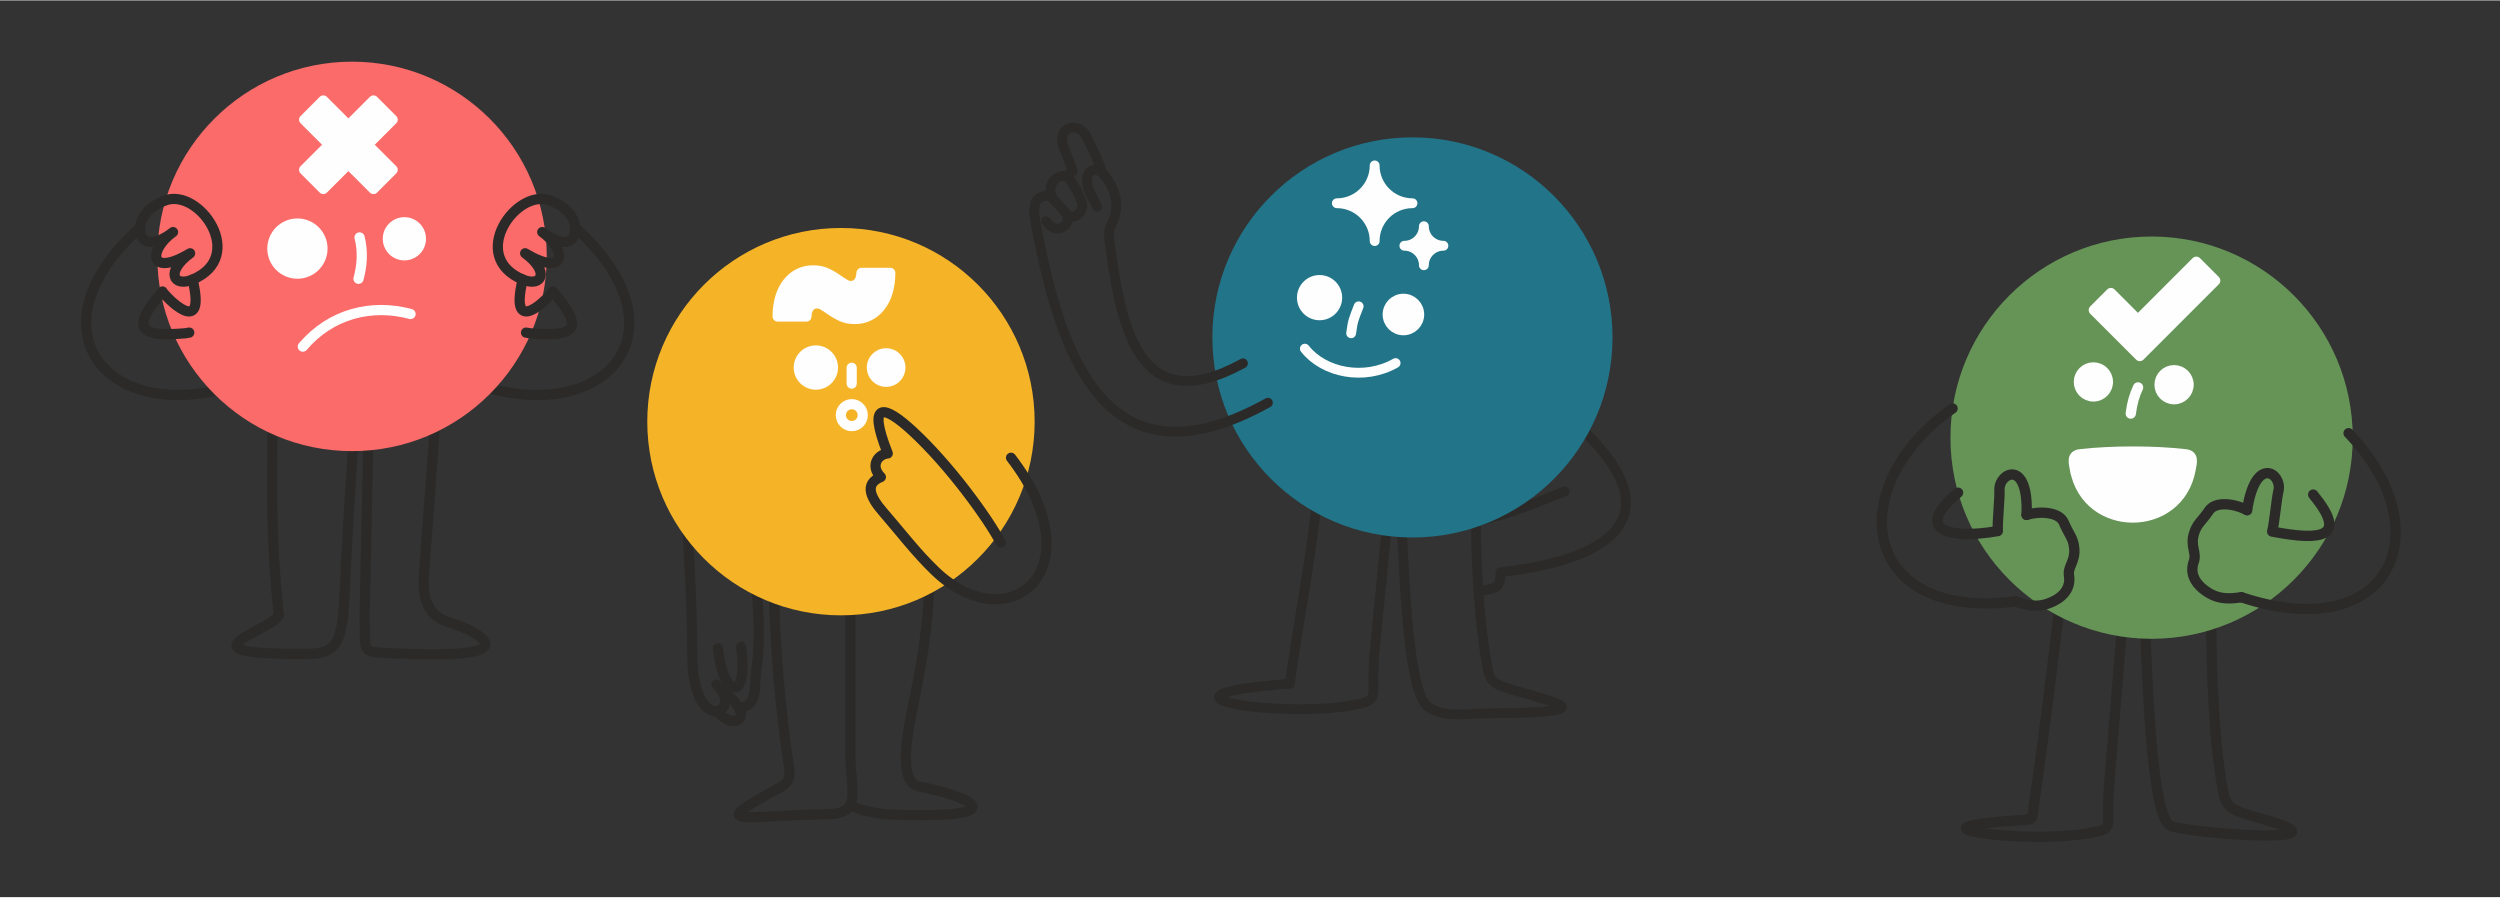 <?xml version="1.0" encoding="UTF-8"?>
<!DOCTYPE svg PUBLIC "-//W3C//DTD SVG 1.1//EN" "http://www.w3.org/Graphics/SVG/1.1/DTD/svg11.dtd">
<!-- Creator: CorelDRAW 2019 (64-Bit) -->
<svg xmlns="http://www.w3.org/2000/svg" xml:space="preserve" width="1000px" height="359px" version="1.1" shape-rendering="geometricPrecision" text-rendering="geometricPrecision" image-rendering="optimizeQuality" fill-rule="evenodd" clip-rule="evenodd"
viewBox="0 0 20359.8 7303.2"
 xmlns:xlink="http://www.w3.org/1999/xlink">
 <rect x="0" y="0" width="20359.8" height="7303.2" fill="#333333" stroke="none"/>
 <g id="Layer_x0020_1">
  <rect fill="none" width="5825.2" height="5825.2"/>
  <path fill="none" stroke="#2B2A29" stroke-width="83.2" stroke-linecap="round" stroke-linejoin="round" stroke-miterlimit="22.926" d="M2221.7 3409c-10.4,584 -13.1,1025.4 49.2,1600 -80.1,134.9 -867.4,325.8 244.1,312.5 293.8,-3.5 276,-173.1 304,-751.8 18,-372.3 45.5,-746.1 67.3,-1118.5l116 0 -33 1564.8c9.7,304.8 -41.2,288.9 231,301.2 353.6,16 1003.6,32.5 650.4,-173.1 -62.9,-36.6 -148.4,-64.8 -203.7,-82.3 -119.1,-37.8 -205,-133.3 -197.1,-351.8 34.8,-468.8 69.7,-937.6 104.5,-1406.4"/>
  <path fill="none" stroke="#2B2A29" stroke-width="83.2" stroke-linecap="round" stroke-linejoin="round" stroke-miterlimit="22.926" d="M1808.6 3168.2c-1000.4,244.5 -1544.8,-538.2 -666.9,-1317.4"/>
  <path fill="none" stroke="#2B2A29" stroke-width="83.2" stroke-linecap="round" stroke-linejoin="round" stroke-miterlimit="22.926" d="M4016.6 3168.2c1000.4,244.5 1544.8,-538.2 666.9,-1317.4"/>
  <circle fill="#FA6B69" cx="2867" cy="2085.1" r="1585.9"/>
  <path fill="none" stroke="#2B2A29" stroke-width="83.2" stroke-linecap="round" stroke-linejoin="round" stroke-miterlimit="22.926" d="M1568.4 2273.5c119.5,500.3 -230,129.8 -245.1,97.4 -264.8,305.2 -186.7,372.1 186.4,340.2l31.6 -5.3"/>
  <path fill="none" stroke="#2B2A29" stroke-width="83.2" stroke-linecap="round" stroke-linejoin="round" stroke-miterlimit="22.926" d="M1347.3 1629c276.2,-100.4 667.7,457.1 221.1,644.5 -155.3,65.1 -224.3,-62.4 -20.1,-213.8 -335.9,201.2 -343.5,-26 -139.1,-172.7 -125.1,100.6 -258.4,117.4 -267.4,-10.2 -7.8,-110.5 77.5,-201.3 205.5,-247.8z"/>
  <circle fill="#FEFEFE" stroke="#FEFEFE" stroke-width="83.2" stroke-linecap="round" stroke-linejoin="round" stroke-miterlimit="22.926" cx="2422.2" cy="2021.6" r="203.9"/>
  <circle fill="#FEFEFE" stroke="#FEFEFE" stroke-width="83.2" stroke-linecap="round" stroke-linejoin="round" stroke-miterlimit="22.926" cx="3293.3" cy="1941.6" r="134.5"/>
  <path fill="none" stroke="#FEFEFE" stroke-width="83.2" stroke-linecap="round" stroke-linejoin="round" stroke-miterlimit="22.926" d="M2919.7 2267.3c29,-104.8 38.2,-223.5 8.6,-336.7"/>
  <path fill="none" stroke="#FEFEFE" stroke-width="83.2" stroke-linecap="round" stroke-linejoin="round" stroke-miterlimit="22.926" d="M2466.1 2819.8c229.5,-270 563.3,-350.4 877.3,-265.5"/>
  <path fill="none" stroke="#2B2A29" stroke-width="83.2" stroke-linecap="round" stroke-linejoin="round" stroke-miterlimit="22.926" d="M4256.8 2273.5c-119.5,500.3 230,129.8 245.1,97.4 264.7,305.2 186.6,372.1 -186.4,340.2l-31.6 -5.3"/>
  <path fill="none" stroke="#2B2A29" stroke-width="83.2" stroke-linecap="round" stroke-linejoin="round" stroke-miterlimit="22.926" d="M4477.9 1629c-276.2,-100.4 -667.8,457.1 -221.1,644.5 155.3,65.1 224.2,-62.4 20,-213.8 336,201.2 343.6,-26 139.1,-172.7 125.2,100.6 258.5,117.4 267.5,-10.2 7.8,-110.5 -77.5,-201.3 -205.5,-247.8z"/>
  <g>
   <polygon fill="#FEFEFE" points="3198.1,1379.7 3041.2,1536.5 2476.5,971.8 2633.4,815 "/>
   <path id="1" fill="#FEFEFE" fill-rule="nonzero" d="M3012 1507.3l156.9 -156.9 58.4 58.5 -156.8 156.9 -58.2 -0.3 -0.3 -58.2zm58.5 58.5c-16,16 -42.1,15.8 -58.2,-0.3 -16.2,-16.2 -16.3,-42.2 -0.3,-58.2l58.5 58.5zm-565 -622.9l564.7 564.7 -57.9 57.9 -564.7 -564.7 -0.3 -58.2 58.2 0.3zm-57.9 57.9c-16.2,-16.2 -16.3,-42.2 -0.3,-58.2 16,-16 42,-15.9 58.2,0.3l-57.9 57.9zm215 -156.6l-156.8 156.9 -58.5 -58.5 156.8 -156.9 58.2 0.3 0.3 58.2zm-58.5 -58.5c16,-16 42.1,-15.8 58.2,0.3 16.2,16.2 16.3,42.2 0.3,58.2l-58.5 -58.5zm565.1 622.9l-564.8 -564.7 57.9 -57.9 564.7 564.7 0.3 58.2 -58.1 -0.3zm57.8 -57.9c16.2,16.2 16.3,42.2 0.3,58.2 -16,16 -42,15.9 -58.1,-0.3l57.8 -57.9z"/>
  </g>
  <g>
   <polygon fill="#FEFEFE" points="2633.4,1536.5 2476.5,1379.7 3041.2,815 3198.1,971.8 "/>
   <path id="1" fill="#FEFEFE" fill-rule="nonzero" d="M2505.8 1350.4l156.8 156.9 -58.5 58.5 -156.8 -156.9 0.3 -58.2 58.2 -0.3zm-58.5 58.5c-16,-16 -15.9,-42 0.3,-58.2 16.1,-16.1 42.2,-16.2 58.2,-0.3l-58.5 58.5zm622.9 -565l-564.7 564.7 -57.9 -57.9 564.7 -564.7 58.2 -0.3 -0.3 58.2zm-57.9 -57.9c16.1,-16.1 42.2,-16.3 58.2,-0.3 16,16 15.8,42.1 -0.3,58.2l-57.9 -57.9zm156.6 215.1l-156.9 -156.9 58.5 -58.5 156.8 156.9 -0.3 58.2 -58.1 0.3zm58.4 -58.5c16,16 15.9,42 -0.3,58.2 -16.1,16.1 -42.2,16.2 -58.1,0.3l58.4 -58.5zm-622.9 565l564.8 -564.7 57.8 57.9 -564.7 564.7 -58.2 0.3 0.3 -58.2zm57.9 57.9c-16.1,16.1 -42.2,16.3 -58.2,0.3 -15.9,-16 -15.8,-42.1 0.3,-58.2l57.9 57.9z"/>
  </g>
  <rect fill="none" x="3999.8" y="1356.9" width="5794.3" height="5794.3"/>
  <path fill="none" stroke="#2B2A29" stroke-width="82.8" stroke-linecap="round" stroke-linejoin="round" stroke-miterlimit="22.926" d="M5582.6 4116.5c35.2,447.6 53.3,814.8 56,1259 21.3,624.1 426.1,416.1 195.8,195.9"/>
  <path fill="none" stroke="#2B2A29" stroke-width="82.8" stroke-linecap="round" stroke-linejoin="round" stroke-miterlimit="22.926" d="M5839.6 5789.4c152.3,175.8 300.1,34 85.7,-130.6"/>
  <path fill="none" stroke="#2B2A29" stroke-width="82.8" stroke-linecap="round" stroke-linejoin="round" stroke-miterlimit="22.926" d="M6028.5 5762c149.3,-28.7 108,-153.5 133.6,-331.6 37.4,-259 7.3,-527.7 -11.2,-787.6"/>
  <path fill="none" stroke="#2B2A29" stroke-width="82.8" stroke-linecap="round" stroke-linejoin="round" stroke-miterlimit="22.926" d="M5846.7 5275.9c40.4,409.5 251.3,450.6 188.8,-12.3"/>
  <path fill="none" stroke="#2B2A29" stroke-width="82.8" stroke-linecap="round" stroke-linejoin="round" stroke-miterlimit="22.926" d="M6925.6 4779.2l0 1358.8c0,304.9 102.7,483.7 -185.7,489.5 -733.3,14.7 -989.7,111 -391,-215.1 120.4,-65.5 78.1,-129.6 47.4,-370.9 -56.9,-447.7 -93.2,-898.5 -93.2,-1349.7"/>
  <path fill="none" stroke="#2B2A29" stroke-width="82.8" stroke-linecap="round" stroke-linejoin="round" stroke-miterlimit="22.926" d="M7572.6 4726.8c-25.1,439.1 -58.9,636.7 -146.1,1062.7 -59.3,289.5 -90.5,585.3 59,613.1 392.2,72.9 795.9,252 -124.9,231.6 -152.9,-3.4 -303.1,-13.3 -435,-78.3"/>
  <circle fill="#F5B428" cx="6848.7" cy="3431" r="1577.3"/>
  <path fill="none" stroke="#2B2A29" stroke-width="82.8" stroke-linecap="round" stroke-linejoin="round" stroke-miterlimit="22.926" d="M8233.7 3724.7c698.2,907.6 -13.5,1501.3 -616.7,923.7 -155.6,-149 -286,-321.1 -425.4,-481.7 -97,-111.7 -159.2,-227.9 -17.7,-284.6 -88.5,-88.5 -28.7,-184.3 56,-192.3 -173,-438 -23.5,-389.7 200.3,-183.6 303.3,279.4 616,711.9 719.5,909.3"/>
  <circle fill="#FEFEFE" stroke="#FEFEFE" stroke-width="82.8" stroke-miterlimit="22.926" cx="6644.3" cy="2990.3" r="139"/>
  <circle fill="none" stroke="#FEFEFE" stroke-width="82.8" stroke-miterlimit="22.926" cx="6937" cy="3377.9" r="89.2"/>
  <line fill="none" stroke="#FEFEFE" stroke-width="82.8" stroke-linecap="round" stroke-linejoin="round" stroke-miterlimit="22.926" x1="6936.1" y1="3121.2" x2="6936.1" y2= "2991.8" />
  <circle fill="#FEFEFE" stroke="#FEFEFE" stroke-width="82.8" stroke-miterlimit="22.926" cx="7216.6" cy="2990.3" r="116.3"/>
  <path fill="#FEFEFE" stroke="#FEFEFE" stroke-width="82.8" stroke-linecap="round" stroke-linejoin="round" stroke-miterlimit="22.926" d="M6959.8 2594.9c-39.6,0 -75,-7.1 -106.2,-21.2 -31.1,-14.2 -64.2,-33.7 -99.4,-58.7 -24.9,-17 -44.1,-29.1 -57.7,-36.5 -13.6,-7.4 -27.8,-11 -42.5,-11 -24.9,0 -45.3,9.3 -61.2,28 -15.8,18.7 -24.3,45 -25.5,79l-234.4 0c1.1,-116.7 28.6,-208.4 82.4,-275.3 53.8,-66.8 123.1,-100.2 208.1,-100.2 39.7,0 75.1,7.1 106.2,21.2 31.2,14.2 64.3,33.7 99.4,58.7 24.9,16.9 44.2,29.1 57.8,36.5 13.6,7.4 27.7,11 42.4,11 25,0 45.4,-9.3 61.2,-28 15.9,-18.7 24.4,-45 25.5,-79l234.5 0c-1.2,116.7 -28.6,208.4 -82.4,275.2 -53.8,66.9 -123.2,100.3 -208.2,100.3z"/>
  <rect fill="none" x="8033" y="635.3" width="5599.1" height="5599.1"/>
  <path fill="none" stroke="#2B2A29" stroke-width="80" stroke-linecap="round" stroke-linejoin="round" stroke-miterlimit="22.926" d="M12742.6 3999.2c-257.1,102.5 -447.4,181.4 -721.3,245.2 -2.9,136.9 8.2,669.9 71.5,1061.7 34.9,216.2 22.1,248.2 209.7,303.9 411.1,121.9 755,186.7 -172.3,196.5 -203.1,2.1 -369.2,38.6 -500.4,-52.8 -184.9,-128.6 -200.8,-1348.2 -222.7,-1643l-93.9 -21.7 -121.4 1242.4c-27.9,341.1 54.6,363.6 -148.2,403.7 -597,118 -1851.9,-71.8 -539.7,-169.9 84.8,-599.8 161.9,-941.9 227.6,-1544.8"/>
  <path fill="none" stroke="#2B2A29" stroke-width="80" stroke-linecap="round" stroke-linejoin="round" stroke-miterlimit="22.926" d="M12819.8 3453.2l50.5 25.2c820.7,778.6 135.9,1092 -650.3,1177.9 0,121 -28.7,131.7 -158.9,151.7"/>
  <circle fill="#227489" cx="11502.8" cy="2745" r="1629.4"/>
  <circle fill="#FEFEFE" stroke="#FEFEFE" stroke-width="80" stroke-linecap="round" stroke-linejoin="round" stroke-miterlimit="22.926" cx="11429.3" cy="2558.3" r="129.2"/>
  <circle fill="#FEFEFE" stroke="#FEFEFE" stroke-width="80" stroke-linecap="round" stroke-linejoin="round" stroke-miterlimit="22.926" cx="10746.4" cy="2421" r="144.1"/>
  <path fill="none" stroke="#FEFEFE" stroke-width="80" stroke-linecap="round" stroke-linejoin="round" stroke-miterlimit="22.926" d="M11064.8 2491.6c-40.7,104.8 -48.2,118.6 -61.1,219.5"/>
  <path fill="none" stroke="#FEFEFE" stroke-width="80" stroke-linecap="round" stroke-linejoin="round" stroke-miterlimit="22.926" d="M10626.7 2836.4c154,196.5 482.9,263.3 739,117.4"/>
  <path fill="#FEFEFE" stroke="#FEFEFE" stroke-width="80" stroke-linecap="round" stroke-linejoin="round" stroke-miterlimit="22.926" d="M11596 1839.3c0,87.9 -71.2,159.1 -159,159.1 87.8,0 159,71.2 159,159 0,-87.8 71.2,-159 159.1,-159 -87.9,0 -159.1,-71.2 -159.1,-159.1z"/>
  <path fill="#FEFEFE" stroke="#FEFEFE" stroke-width="80" stroke-linecap="round" stroke-linejoin="round" stroke-miterlimit="22.926" d="M11195.2 1344.1c0,170.1 -137.9,308.1 -308,308.1 170.1,0 308,137.9 308,308.1 0,-170.2 138,-308.1 308.1,-308.1 -170.1,0 -308.1,-138 -308.1,-308.1z"/>
  <path fill="none" stroke="#2B2A29" stroke-width="80" stroke-linecap="round" stroke-linejoin="round" stroke-miterlimit="22.926" d="M8933.7 1680.3c-34.3,-83.8 -90.8,-143.6 -79.5,-236.4 7.8,-63.2 65.6,-81.9 116.2,-44.3"/>
  <path fill="none" stroke="#2B2A29" stroke-width="80" stroke-linecap="round" stroke-linejoin="round" stroke-miterlimit="22.926" d="M10325.8 3276.8c-1355.9,753.7 -1697,-455.7 -1887.5,-1438.7 -28.6,-147.5 -29.3,-264.7 124,-242.7 -27.1,-101 29.4,-164.6 104.2,-165.3 26.9,-0.2 43.8,-17.6 69.3,-39.1 -21.2,-71.3 -44.6,-123.2 -68.7,-181.8 -77.2,-188.1 125,-228.9 182.6,-96.7 27.3,62.9 115.8,223.2 120.7,287.1 97.6,94 152.2,249 100.5,381 -20,50.9 -48.8,82.7 -36.5,173.3 91.4,672.3 220.5,1479 1088.3,1002"/>
  <path fill="none" stroke="#2B2A29" stroke-width="80" stroke-linecap="round" stroke-linejoin="round" stroke-miterlimit="22.926" d="M8562.3 1595.4c28.1,48.7 88.8,95.5 117.7,136.1 60.3,84.5 -72.7,200.4 -161.7,66.4"/>
  <path fill="none" stroke="#2B2A29" stroke-width="80" stroke-linecap="round" stroke-linejoin="round" stroke-miterlimit="22.926" d="M8659.5 1430.4c57.8,-7.9 134.8,163.8 151.6,215.9 23.3,72.6 -72.4,164.5 -131.1,85.2"/>
  <rect fill="none" x="14475.5" y="1418.8" width="5884.3" height="5884.3"/>
  <path fill="none" fill-rule="nonzero" stroke="#2B2A29" stroke-width="84.1" stroke-linecap="round" stroke-linejoin="round" stroke-miterlimit="22.926" d="M16781 4847c-32.8,301.3 -68.8,599.5 -107.3,898.9 -38.7,300.2 -79.2,596.3 -121.4,894.7 -1.4,16.5 -14.6,29.9 -31.6,31.2 -21.8,1.6 -761.1,42 -423,103.2 229.5,41.5 669.6,56.4 956.5,-0.3 117.2,-23.2 116.9,-39.2 115.3,-147.3 -0.9,-54.8 -2,-128.4 6.1,-227.6l122 -1490.1m162.8 22c4,54.4 8,149.8 12.9,268.4 20.8,500.2 59.3,1423.1 196.3,1518.4 86.8,60.4 1534.4,171.3 778.8,-45.3 -39.3,-11.2 -81,-23.2 -131.7,-38.2 -192.6,-57.1 -197.9,-91.7 -226.6,-278.7l-8.4 -54.2c-24.5,-151.4 -41.2,-346.4 -52.4,-537.5 -17.9,-306.9 -21.6,-605.3 -19.9,-694.3"/>
  <path fill="#669457" d="M17522.4 1923.2c-904.6,0 -1638,733.4 -1638,1638 0,904.7 733.4,1638.1 1638,1638.1 904.7,0 1638.1,-733.4 1638.1,-1638.1 0,-904.6 -733.4,-1638 -1638.1,-1638z"/>
  <path fill="#FEFEFE" stroke="#FEFEFE" stroke-width="84.1" stroke-linecap="round" stroke-linejoin="round" stroke-miterlimit="22.926" d="M17048.4 2989.6c65.1,0 117.8,52.7 117.8,117.8 0,65.1 -52.7,117.9 -117.8,117.9 -65.1,0 -117.8,-52.8 -117.8,-117.9 0,-65.1 52.7,-117.8 117.8,-117.8z"/>
  <path fill="none" fill-rule="nonzero" stroke="#FEFEFE" stroke-width="84.1" stroke-linecap="round" stroke-linejoin="round" stroke-miterlimit="22.926" d="M17412.2 3152.3c-29.7,63.7 -48.3,125.4 -59.4,212.5"/>
  <polygon fill="#FEFEFE" stroke="#FEFEFE" stroke-width="84.1" stroke-linecap="round" stroke-linejoin="round" stroke-miterlimit="22.926" points="17426.2,2896.2 17052.3,2522.3 17190.8,2383.8 17411.3,2604.3 17886.6,2128.9 18040,2282.4 "/>
  <path fill="none" stroke="#2B2A29" stroke-width="84.1" stroke-linecap="round" stroke-linejoin="round" stroke-miterlimit="22.926" d="M19126.7 3524.9c769.3,804.2 330.9,1736.6 -872.7,1336"/>
  <path fill="none" stroke="#2B2A29" stroke-width="84.1" stroke-linecap="round" stroke-linejoin="round" stroke-miterlimit="22.926" d="M18300 4151.7c69.8,-456.3 286.8,-294.4 256,-159.3 -18.7,81.8 -32.3,259.3 -51.5,333.5 401.5,77.7 621.9,49 333.8,-301"/>
  <path fill="none" stroke="#2B2A29" stroke-width="84.1" stroke-linecap="round" stroke-linejoin="round" stroke-miterlimit="22.926" d="M18254.1 4860.9c-107.3,15.5 -206,22.1 -318.8,-72.6 -61.7,-51.9 -102.2,-126.4 -69,-218.7 25.4,-70.7 -30.8,-122.4 0.9,-226.8 25.4,-83.3 59.6,-94.5 123.9,-188.6 50.4,-73.7 198.2,-60.2 308.9,-2.5"/>
  <path fill="none" stroke="#2B2A29" stroke-width="84.1" stroke-linecap="round" stroke-linejoin="round" stroke-miterlimit="22.926" d="M15901.5 3323.3c-908.8,641.7 -745.7,1734.3 512,1571.6"/>
  <path fill="none" stroke="#2B2A29" stroke-width="84.1" stroke-linecap="round" stroke-linejoin="round" stroke-miterlimit="22.926" d="M16504.2 4190.2c18.8,-461.1 -225.1,-343.8 -220.7,-205.4 2.7,83.9 -18,260.7 -13.4,337.2 -432.6,74.1 -673.3,-24.3 -323.7,-312.6"/>
  <path fill="none" stroke="#2B2A29" stroke-width="84.1" stroke-linecap="round" stroke-linejoin="round" stroke-miterlimit="22.926" d="M16413.5 4894.9c102.3,35.7 197.9,61 326.6,-10.3 70.6,-39.1 124.6,-104.4 109.6,-201.4 -11.4,-74.2 53.7,-114.1 42.5,-222.7 -8.9,-86.5 -40.3,-104.1 -85.4,-208.7 -35.4,-82 -182.9,-97 -302.6,-61.6"/>
  <path fill="#FEFEFE" stroke="#FEFEFE" stroke-width="84.1" stroke-linecap="round" stroke-linejoin="round" stroke-miterlimit="22.926" d="M17705.5 3012.2c65.1,0 117.8,52.8 117.8,117.9 0,65 -52.7,117.8 -117.8,117.8 -65.1,0 -117.8,-52.8 -117.8,-117.8 0,-65.1 52.7,-117.9 117.8,-117.9z"/>
  <path fill="#FEFEFE" stroke="#FEFEFE" stroke-width="84.1" stroke-miterlimit="22.926" d="M16898.6 3818.4c-10.5,-58.2 -27.2,-113.5 41.6,-121.4 255.5,-29.6 602.7,-29.6 858.2,0 68.8,7.9 52.1,63.2 41.6,121.4 -94.2,524.1 -847.2,524.1 -941.4,0z"/>
 </g>
</svg>
